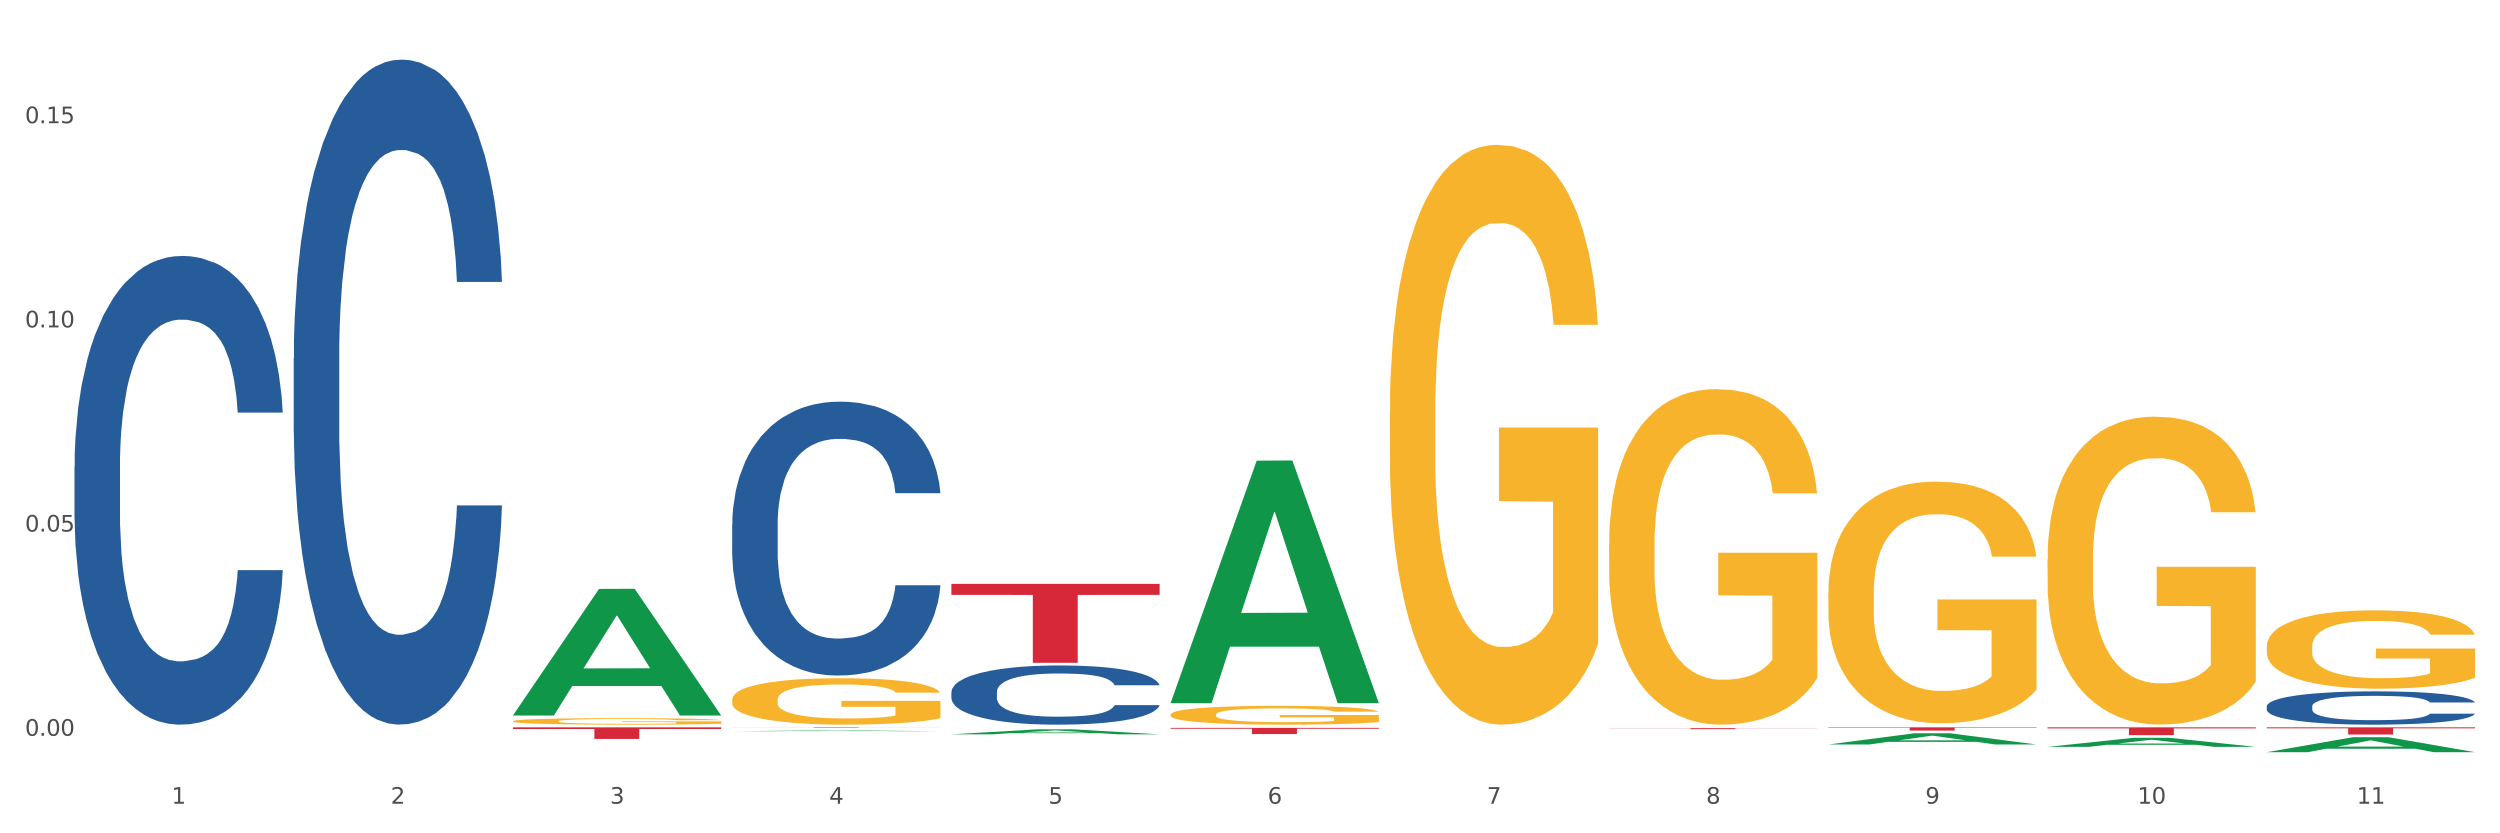 <?xml version="1.0" encoding="utf-8" standalone="no"?>
<!DOCTYPE svg PUBLIC "-//W3C//DTD SVG 1.1//EN"
  "http://www.w3.org/Graphics/SVG/1.1/DTD/svg11.dtd">
<svg xmlns:xlink="http://www.w3.org/1999/xlink" width="1080pt" height="360pt" viewBox="0 0 1080 360" xmlns="http://www.w3.org/2000/svg" version="1.1">
 <rect x="0" y="0" width="1080" height="360" fill="#333333" stroke="none"/>
 <defs>
  <style type="text/css">*{stroke-linejoin: round; stroke-linecap: butt}</style>
 </defs>
 <g id="figure_1">
  <g id="patch_1">
   <path d="M 0 360 
L 1080 360 
L 1080 0 
L 0 0 
z
" style="fill: #ffffff; stroke: #ffffff; stroke-linejoin: miter"/>
  </g>
  <g id="axes_1">
   <g id="matplotlib.axis_1">
    <g id="xtick_1">
     <g id="text_1">
      <!-- 1 -->
      <g style="fill: #4d4d4d" transform="translate(74.106 347.204) scale(0.096 -0.096)">
       <defs>
        <path id="DejaVuSans-31" d="M 794 531 
L 1825 531 
L 1825 4091 
L 703 3866 
L 703 4441 
L 1819 4666 
L 2450 4666 
L 2450 531 
L 3481 531 
L 3481 0 
L 794 0 
L 794 531 
z
" transform="scale(0.016)"/>
       </defs>
       <use xlink:href="#DejaVuSans-31"/>
      </g>
     </g>
    </g>
    <g id="xtick_2">
     <g id="text_2">
      <!-- 2 -->
      <g style="fill: #4d4d4d" transform="translate(168.812 347.204) scale(0.096 -0.096)">
       <defs>
        <path id="DejaVuSans-32" d="M 1228 531 
L 3431 531 
L 3431 0 
L 469 0 
L 469 531 
Q 828 903 1448 1529 
Q 2069 2156 2228 2338 
Q 2531 2678 2651 2914 
Q 2772 3150 2772 3378 
Q 2772 3750 2511 3984 
Q 2250 4219 1831 4219 
Q 1534 4219 1204 4116 
Q 875 4013 500 3803 
L 500 4441 
Q 881 4594 1212 4672 
Q 1544 4750 1819 4750 
Q 2544 4750 2975 4387 
Q 3406 4025 3406 3419 
Q 3406 3131 3298 2873 
Q 3191 2616 2906 2266 
Q 2828 2175 2409 1742 
Q 1991 1309 1228 531 
z
" transform="scale(0.016)"/>
       </defs>
       <use xlink:href="#DejaVuSans-32"/>
      </g>
     </g>
    </g>
    <g id="xtick_3">
     <g id="text_3">
      <!-- 3 -->
      <g style="fill: #4d4d4d" transform="translate(263.517 347.204) scale(0.096 -0.096)">
       <defs>
        <path id="DejaVuSans-33" d="M 2597 2516 
Q 3050 2419 3304 2112 
Q 3559 1806 3559 1356 
Q 3559 666 3084 287 
Q 2609 -91 1734 -91 
Q 1441 -91 1130 -33 
Q 819 25 488 141 
L 488 750 
Q 750 597 1062 519 
Q 1375 441 1716 441 
Q 2309 441 2620 675 
Q 2931 909 2931 1356 
Q 2931 1769 2642 2001 
Q 2353 2234 1838 2234 
L 1294 2234 
L 1294 2753 
L 1863 2753 
Q 2328 2753 2575 2939 
Q 2822 3125 2822 3475 
Q 2822 3834 2567 4026 
Q 2313 4219 1838 4219 
Q 1578 4219 1281 4162 
Q 984 4106 628 3988 
L 628 4550 
Q 988 4650 1302 4700 
Q 1616 4750 1894 4750 
Q 2613 4750 3031 4423 
Q 3450 4097 3450 3541 
Q 3450 3153 3228 2886 
Q 3006 2619 2597 2516 
z
" transform="scale(0.016)"/>
       </defs>
       <use xlink:href="#DejaVuSans-33"/>
      </g>
     </g>
    </g>
    <g id="xtick_4">
     <g id="text_4">
      <!-- 4 -->
      <g style="fill: #4d4d4d" transform="translate(358.223 347.204) scale(0.096 -0.096)">
       <defs>
        <path id="DejaVuSans-34" d="M 2419 4116 
L 825 1625 
L 2419 1625 
L 2419 4116 
z
M 2253 4666 
L 3047 4666 
L 3047 1625 
L 3713 1625 
L 3713 1100 
L 3047 1100 
L 3047 0 
L 2419 0 
L 2419 1100 
L 313 1100 
L 313 1709 
L 2253 4666 
z
" transform="scale(0.016)"/>
       </defs>
       <use xlink:href="#DejaVuSans-34"/>
      </g>
     </g>
    </g>
    <g id="xtick_5">
     <g id="text_5">
      <!-- 5 -->
      <g style="fill: #4d4d4d" transform="translate(452.928 347.204) scale(0.096 -0.096)">
       <defs>
        <path id="DejaVuSans-35" d="M 691 4666 
L 3169 4666 
L 3169 4134 
L 1269 4134 
L 1269 2991 
Q 1406 3038 1543 3061 
Q 1681 3084 1819 3084 
Q 2600 3084 3056 2656 
Q 3513 2228 3513 1497 
Q 3513 744 3044 326 
Q 2575 -91 1722 -91 
Q 1428 -91 1123 -41 
Q 819 9 494 109 
L 494 744 
Q 775 591 1075 516 
Q 1375 441 1709 441 
Q 2250 441 2565 725 
Q 2881 1009 2881 1497 
Q 2881 1984 2565 2268 
Q 2250 2553 1709 2553 
Q 1456 2553 1204 2497 
Q 953 2441 691 2322 
L 691 4666 
z
" transform="scale(0.016)"/>
       </defs>
       <use xlink:href="#DejaVuSans-35"/>
      </g>
     </g>
    </g>
    <g id="xtick_6">
     <g id="text_6">
      <!-- 6 -->
      <g style="fill: #4d4d4d" transform="translate(547.634 347.204) scale(0.096 -0.096)">
       <defs>
        <path id="DejaVuSans-36" d="M 2113 2584 
Q 1688 2584 1439 2293 
Q 1191 2003 1191 1497 
Q 1191 994 1439 701 
Q 1688 409 2113 409 
Q 2538 409 2786 701 
Q 3034 994 3034 1497 
Q 3034 2003 2786 2293 
Q 2538 2584 2113 2584 
z
M 3366 4563 
L 3366 3988 
Q 3128 4100 2886 4159 
Q 2644 4219 2406 4219 
Q 1781 4219 1451 3797 
Q 1122 3375 1075 2522 
Q 1259 2794 1537 2939 
Q 1816 3084 2150 3084 
Q 2853 3084 3261 2657 
Q 3669 2231 3669 1497 
Q 3669 778 3244 343 
Q 2819 -91 2113 -91 
Q 1303 -91 875 529 
Q 447 1150 447 2328 
Q 447 3434 972 4092 
Q 1497 4750 2381 4750 
Q 2619 4750 2861 4703 
Q 3103 4656 3366 4563 
z
" transform="scale(0.016)"/>
       </defs>
       <use xlink:href="#DejaVuSans-36"/>
      </g>
     </g>
    </g>
    <g id="xtick_7">
     <g id="text_7">
      <!-- 7 -->
      <g style="fill: #4d4d4d" transform="translate(642.339 347.204) scale(0.096 -0.096)">
       <defs>
        <path id="DejaVuSans-37" d="M 525 4666 
L 3525 4666 
L 3525 4397 
L 1831 0 
L 1172 0 
L 2766 4134 
L 525 4134 
L 525 4666 
z
" transform="scale(0.016)"/>
       </defs>
       <use xlink:href="#DejaVuSans-37"/>
      </g>
     </g>
    </g>
    <g id="xtick_8">
     <g id="text_8">
      <!-- 8 -->
      <g style="fill: #4d4d4d" transform="translate(737.044 347.204) scale(0.096 -0.096)">
       <defs>
        <path id="DejaVuSans-38" d="M 2034 2216 
Q 1584 2216 1326 1975 
Q 1069 1734 1069 1313 
Q 1069 891 1326 650 
Q 1584 409 2034 409 
Q 2484 409 2743 651 
Q 3003 894 3003 1313 
Q 3003 1734 2745 1975 
Q 2488 2216 2034 2216 
z
M 1403 2484 
Q 997 2584 770 2862 
Q 544 3141 544 3541 
Q 544 4100 942 4425 
Q 1341 4750 2034 4750 
Q 2731 4750 3128 4425 
Q 3525 4100 3525 3541 
Q 3525 3141 3298 2862 
Q 3072 2584 2669 2484 
Q 3125 2378 3379 2068 
Q 3634 1759 3634 1313 
Q 3634 634 3220 271 
Q 2806 -91 2034 -91 
Q 1263 -91 848 271 
Q 434 634 434 1313 
Q 434 1759 690 2068 
Q 947 2378 1403 2484 
z
M 1172 3481 
Q 1172 3119 1398 2916 
Q 1625 2713 2034 2713 
Q 2441 2713 2670 2916 
Q 2900 3119 2900 3481 
Q 2900 3844 2670 4047 
Q 2441 4250 2034 4250 
Q 1625 4250 1398 4047 
Q 1172 3844 1172 3481 
z
" transform="scale(0.016)"/>
       </defs>
       <use xlink:href="#DejaVuSans-38"/>
      </g>
     </g>
    </g>
    <g id="xtick_9">
     <g id="text_9">
      <!-- 9 -->
      <g style="fill: #4d4d4d" transform="translate(831.75 347.204) scale(0.096 -0.096)">
       <defs>
        <path id="DejaVuSans-39" d="M 703 97 
L 703 672 
Q 941 559 1184 500 
Q 1428 441 1663 441 
Q 2288 441 2617 861 
Q 2947 1281 2994 2138 
Q 2813 1869 2534 1725 
Q 2256 1581 1919 1581 
Q 1219 1581 811 2004 
Q 403 2428 403 3163 
Q 403 3881 828 4315 
Q 1253 4750 1959 4750 
Q 2769 4750 3195 4129 
Q 3622 3509 3622 2328 
Q 3622 1225 3098 567 
Q 2575 -91 1691 -91 
Q 1453 -91 1209 -44 
Q 966 3 703 97 
z
M 1959 2075 
Q 2384 2075 2632 2365 
Q 2881 2656 2881 3163 
Q 2881 3666 2632 3958 
Q 2384 4250 1959 4250 
Q 1534 4250 1286 3958 
Q 1038 3666 1038 3163 
Q 1038 2656 1286 2365 
Q 1534 2075 1959 2075 
z
" transform="scale(0.016)"/>
       </defs>
       <use xlink:href="#DejaVuSans-39"/>
      </g>
     </g>
    </g>
    <g id="xtick_10">
     <g id="text_10">
      <!-- 10 -->
      <g style="fill: #4d4d4d" transform="translate(923.401 347.204) scale(0.096 -0.096)">
       <defs>
        <path id="DejaVuSans-30" d="M 2034 4250 
Q 1547 4250 1301 3770 
Q 1056 3291 1056 2328 
Q 1056 1369 1301 889 
Q 1547 409 2034 409 
Q 2525 409 2770 889 
Q 3016 1369 3016 2328 
Q 3016 3291 2770 3770 
Q 2525 4250 2034 4250 
z
M 2034 4750 
Q 2819 4750 3233 4129 
Q 3647 3509 3647 2328 
Q 3647 1150 3233 529 
Q 2819 -91 2034 -91 
Q 1250 -91 836 529 
Q 422 1150 422 2328 
Q 422 3509 836 4129 
Q 1250 4750 2034 4750 
z
" transform="scale(0.016)"/>
       </defs>
       <use xlink:href="#DejaVuSans-31"/>
       <use xlink:href="#DejaVuSans-30" transform="translate(63.623 0)"/>
      </g>
     </g>
    </g>
    <g id="xtick_11">
     <g id="text_11">
      <!-- 11 -->
      <g style="fill: #4d4d4d" transform="translate(1018.107 347.204) scale(0.096 -0.096)">
       <use xlink:href="#DejaVuSans-31"/>
       <use xlink:href="#DejaVuSans-31" transform="translate(63.623 0)"/>
      </g>
     </g>
    </g>
    <g id="xtick_12"/>
    <g id="xtick_13"/>
    <g id="xtick_14"/>
    <g id="xtick_15"/>
    <g id="xtick_16"/>
    <g id="xtick_17"/>
    <g id="xtick_18"/>
    <g id="xtick_19"/>
    <g id="xtick_20"/>
    <g id="xtick_21"/>
   </g>
   <g id="matplotlib.axis_2">
    <g id="ytick_1">
     <g id="text_12">
      <!-- 0.00 -->
      <g style="fill: #4d4d4d" transform="translate(10.8 317.855) scale(0.096 -0.096)">
       <defs>
        <path id="DejaVuSans-2e" d="M 684 794 
L 1344 794 
L 1344 0 
L 684 0 
L 684 794 
z
" transform="scale(0.016)"/>
       </defs>
       <use xlink:href="#DejaVuSans-30"/>
       <use xlink:href="#DejaVuSans-2e" transform="translate(63.623 0)"/>
       <use xlink:href="#DejaVuSans-30" transform="translate(95.41 0)"/>
       <use xlink:href="#DejaVuSans-30" transform="translate(159.033 0)"/>
      </g>
     </g>
    </g>
    <g id="ytick_2">
     <g id="text_13">
      <!-- 0.05 -->
      <g style="fill: #4d4d4d" transform="translate(10.8 229.644) scale(0.096 -0.096)">
       <use xlink:href="#DejaVuSans-30"/>
       <use xlink:href="#DejaVuSans-2e" transform="translate(63.623 0)"/>
       <use xlink:href="#DejaVuSans-30" transform="translate(95.41 0)"/>
       <use xlink:href="#DejaVuSans-35" transform="translate(159.033 0)"/>
      </g>
     </g>
    </g>
    <g id="ytick_3">
     <g id="text_14">
      <!-- 0.10 -->
      <g style="fill: #4d4d4d" transform="translate(10.8 141.434) scale(0.096 -0.096)">
       <use xlink:href="#DejaVuSans-30"/>
       <use xlink:href="#DejaVuSans-2e" transform="translate(63.623 0)"/>
       <use xlink:href="#DejaVuSans-31" transform="translate(95.41 0)"/>
       <use xlink:href="#DejaVuSans-30" transform="translate(159.033 0)"/>
      </g>
     </g>
    </g>
    <g id="ytick_4">
     <g id="text_15">
      <!-- 0.15 -->
      <g style="fill: #4d4d4d" transform="translate(10.8 53.223) scale(0.096 -0.096)">
       <use xlink:href="#DejaVuSans-30"/>
       <use xlink:href="#DejaVuSans-2e" transform="translate(63.623 0)"/>
       <use xlink:href="#DejaVuSans-31" transform="translate(95.41 0)"/>
       <use xlink:href="#DejaVuSans-35" transform="translate(159.033 0)"/>
      </g>
     </g>
    </g>
    <g id="ytick_5"/>
    <g id="ytick_6"/>
    <g id="ytick_7"/>
   </g>
   <g id="PolyCollection_1">
    <path d="M 221.586 308.995 
L 221.679 308.944 
L 258.78 254.409 
L 274.177 254.357 
L 311.556 309.098 
L 293.748 309.098 
L 285.678 296.351 
L 247.371 296.351 
L 247.093 296.556 
L 239.302 309.098 
L 221.586 309.098 
L 221.586 308.995 
L 252.194 288.744 
L 280.855 288.692 
L 266.664 266.025 
L 266.478 265.922 
L 266.293 266.076 
L 252.102 288.692 
L 252.194 288.744 
L 221.586 308.995 
z
" clip-path="url(#p50421743e2)" style="fill: #109648"/>
    <path d="M 789.819 314.208 
L 879.789 314.208 
L 879.789 314.403 
L 844.398 314.404 
L 844.398 315.613 
L 824.997 315.613 
L 824.997 314.404 
L 789.819 314.403 
L 789.819 314.209 
L 789.819 314.208 
z
" clip-path="url(#p50421743e2)" style="fill: #d62839"/>
    <path d="M 695.113 314.567 
L 785.084 314.567 
L 785.084 314.626 
L 749.692 314.626 
L 749.692 314.99 
L 730.291 314.99 
L 730.291 314.626 
L 695.113 314.626 
L 695.113 314.567 
L 695.113 314.567 
z
" clip-path="url(#p50421743e2)" style="fill: #d62839"/>
    <path d="M 505.702 314.431 
L 595.673 314.431 
L 595.673 314.805 
L 560.281 314.808 
L 560.281 317.121 
L 540.88 317.121 
L 540.88 314.808 
L 505.702 314.805 
L 505.702 314.434 
L 505.702 314.431 
z
" clip-path="url(#p50421743e2)" style="fill: #d62839"/>
    <path d="M 410.997 252.236 
L 500.967 252.236 
L 500.967 256.973 
L 465.576 257.005 
L 465.576 286.323 
L 446.175 286.323 
L 446.175 257.005 
L 410.997 256.973 
L 410.997 252.268 
L 410.997 252.236 
z
" clip-path="url(#p50421743e2)" style="fill: #d62839"/>
    <path d="M 316.291 314.208 
L 406.262 314.208 
L 406.262 314.236 
L 370.871 314.237 
L 370.871 314.415 
L 351.469 314.415 
L 351.469 314.237 
L 316.291 314.236 
L 316.291 314.208 
L 316.291 314.208 
z
" clip-path="url(#p50421743e2)" style="fill: #d62839"/>
    <path d="M 32.175 201.545 
L 32.281 201.36 
L 32.281 196.182 
L 32.6 189.155 
L 33.77 176.21 
L 35.259 166.409 
L 37.811 154.944 
L 39.194 150.136 
L 41.002 144.773 
L 44.724 136.081 
L 48.978 128.684 
L 51.956 124.616 
L 54.189 122.027 
L 59.187 117.404 
L 62.059 115.37 
L 65.036 113.706 
L 67.589 112.596 
L 71.843 111.302 
L 75.246 110.747 
L 79.181 110.562 
L 82.477 110.747 
L 86.838 111.486 
L 93.219 113.706 
L 95.665 115 
L 98.961 117.219 
L 102.365 120.178 
L 105.13 123.137 
L 108.32 127.39 
L 111.617 132.938 
L 114.807 139.965 
L 117.041 146.437 
L 118.848 153.279 
L 120.444 161.601 
L 121.613 170.662 
L 122.145 178.244 
L 102.684 178.244 
L 102.152 171.402 
L 101.088 164.005 
L 100.025 159.012 
L 98.855 154.944 
L 97.047 150.321 
L 95.452 147.362 
L 92.793 143.848 
L 90.347 141.629 
L 88.327 140.335 
L 85.881 139.225 
L 80.67 138.116 
L 76.947 138.116 
L 74.608 138.485 
L 71.736 139.41 
L 69.29 140.704 
L 66.419 142.924 
L 64.186 145.328 
L 61.952 148.471 
L 60.676 150.69 
L 58.762 154.759 
L 57.486 158.087 
L 55.784 163.82 
L 54.827 167.888 
L 53.126 178.429 
L 52.381 186.196 
L 52.062 191.559 
L 51.849 197.476 
L 51.849 226.324 
L 52.487 239.269 
L 53.019 244.817 
L 53.87 251.104 
L 55.465 259.241 
L 57.805 267.193 
L 60.251 272.925 
L 62.271 276.439 
L 64.186 279.028 
L 66.1 281.062 
L 68.44 282.911 
L 70.354 284.021 
L 73.225 285.13 
L 76.628 285.685 
L 79.287 285.685 
L 84.711 284.76 
L 87.157 283.836 
L 89.496 282.541 
L 92.049 280.507 
L 94.069 278.288 
L 95.239 276.624 
L 97.153 273.11 
L 98.642 269.412 
L 99.919 265.158 
L 100.769 261.46 
L 101.726 255.912 
L 102.471 249.625 
L 102.684 246.296 
L 122.145 246.296 
L 121.72 252.953 
L 120.975 259.426 
L 119.487 268.117 
L 118.317 273.11 
L 116.509 279.213 
L 114.595 284.391 
L 111.936 290.123 
L 109.49 294.377 
L 106.937 298.075 
L 104.172 301.404 
L 99.174 306.027 
L 97.366 307.321 
L 93.538 309.54 
L 90.56 310.835 
L 86.2 312.129 
L 81.733 312.869 
L 77.054 313.054 
L 72.906 312.684 
L 68.333 311.574 
L 65.462 310.465 
L 62.271 308.801 
L 58.549 306.212 
L 55.04 303.068 
L 51.743 299.369 
L 48.659 295.116 
L 45.788 290.308 
L 42.065 282.356 
L 39.3 274.59 
L 37.28 267.378 
L 35.897 261.275 
L 34.515 253.508 
L 33.77 248.145 
L 32.6 235.201 
L 32.175 223.181 
L 32.175 201.545 
z
" clip-path="url(#p50421743e2)" style="fill: #255c99"/>
    <path d="M 126.88 154.838 
L 126.987 154.575 
L 126.987 147.229 
L 127.306 137.26 
L 128.476 118.895 
L 129.965 104.99 
L 132.517 88.724 
L 133.899 81.903 
L 135.707 74.295 
L 139.43 61.964 
L 143.683 51.47 
L 146.661 45.698 
L 148.894 42.025 
L 153.893 35.467 
L 156.764 32.581 
L 159.742 30.22 
L 162.294 28.645 
L 166.548 26.809 
L 169.951 26.022 
L 173.886 25.759 
L 177.183 26.022 
L 181.543 27.071 
L 187.924 30.22 
L 190.37 32.056 
L 193.667 35.204 
L 197.07 39.402 
L 199.835 43.6 
L 203.025 49.634 
L 206.322 57.504 
L 209.513 67.474 
L 211.746 76.656 
L 213.554 86.363 
L 215.149 98.169 
L 216.319 111.025 
L 216.851 121.781 
L 197.389 121.781 
L 196.857 112.074 
L 195.794 101.58 
L 194.73 94.496 
L 193.561 88.724 
L 191.753 82.166 
L 190.157 77.968 
L 187.499 72.983 
L 185.053 69.835 
L 183.032 67.999 
L 180.586 66.424 
L 175.375 64.85 
L 171.653 64.85 
L 169.313 65.375 
L 166.442 66.687 
L 163.996 68.523 
L 161.124 71.671 
L 158.891 75.082 
L 156.658 79.542 
L 155.382 82.69 
L 153.467 88.462 
L 152.191 93.184 
L 150.49 101.317 
L 149.533 107.089 
L 147.831 122.043 
L 147.087 133.062 
L 146.768 140.671 
L 146.555 149.066 
L 146.555 189.993 
L 147.193 208.358 
L 147.725 216.229 
L 148.575 225.149 
L 150.171 236.692 
L 152.51 247.973 
L 154.956 256.106 
L 156.977 261.091 
L 158.891 264.764 
L 160.805 267.65 
L 163.145 270.273 
L 165.059 271.848 
L 167.931 273.422 
L 171.334 274.209 
L 173.993 274.209 
L 179.416 272.897 
L 181.862 271.585 
L 184.202 269.749 
L 186.754 266.863 
L 188.775 263.715 
L 189.945 261.353 
L 191.859 256.369 
L 193.348 251.122 
L 194.624 245.087 
L 195.475 239.84 
L 196.432 231.97 
L 197.176 223.05 
L 197.389 218.327 
L 216.851 218.327 
L 216.425 227.772 
L 215.681 236.955 
L 214.192 249.285 
L 213.022 256.369 
L 211.214 265.026 
L 209.3 272.372 
L 206.641 280.505 
L 204.195 286.539 
L 201.643 291.787 
L 198.878 296.509 
L 193.88 303.068 
L 192.072 304.904 
L 188.243 308.052 
L 185.265 309.889 
L 180.905 311.725 
L 176.439 312.775 
L 171.759 313.037 
L 167.612 312.512 
L 163.039 310.938 
L 160.167 309.364 
L 156.977 307.003 
L 153.255 303.33 
L 149.745 298.87 
L 146.448 293.623 
L 143.364 287.589 
L 140.493 280.768 
L 136.771 269.486 
L 134.006 258.468 
L 131.985 248.236 
L 130.603 239.578 
L 129.22 228.559 
L 128.476 220.951 
L 127.306 202.586 
L 126.88 185.533 
L 126.88 154.838 
z
" clip-path="url(#p50421743e2)" style="fill: #255c99"/>
    <path d="M 316.291 226.677 
L 316.398 226.569 
L 316.398 223.543 
L 316.717 219.437 
L 317.887 211.872 
L 319.376 206.144 
L 321.928 199.444 
L 323.31 196.634 
L 325.118 193.5 
L 328.84 188.421 
L 333.094 184.098 
L 336.072 181.721 
L 338.305 180.208 
L 343.304 177.506 
L 346.175 176.318 
L 349.153 175.345 
L 351.705 174.697 
L 355.959 173.94 
L 359.362 173.616 
L 363.297 173.508 
L 366.594 173.616 
L 370.954 174.048 
L 377.335 175.345 
L 379.781 176.102 
L 383.078 177.398 
L 386.481 179.127 
L 389.246 180.856 
L 392.436 183.342 
L 395.733 186.584 
L 398.924 190.691 
L 401.157 194.473 
L 402.965 198.471 
L 404.56 203.334 
L 405.73 208.63 
L 406.262 213.061 
L 386.8 213.061 
L 386.268 209.062 
L 385.205 204.739 
L 384.141 201.822 
L 382.971 199.444 
L 381.164 196.742 
L 379.568 195.013 
L 376.91 192.96 
L 374.464 191.663 
L 372.443 190.907 
L 369.997 190.258 
L 364.786 189.61 
L 361.064 189.61 
L 358.724 189.826 
L 355.853 190.366 
L 353.407 191.123 
L 350.535 192.42 
L 348.302 193.825 
L 346.069 195.662 
L 344.793 196.959 
L 342.878 199.336 
L 341.602 201.281 
L 339.901 204.631 
L 338.944 207.009 
L 337.242 213.169 
L 336.498 217.707 
L 336.178 220.841 
L 335.966 224.3 
L 335.966 241.158 
L 336.604 248.723 
L 337.136 251.965 
L 337.986 255.639 
L 339.582 260.394 
L 341.921 265.041 
L 344.367 268.391 
L 346.388 270.444 
L 348.302 271.957 
L 350.216 273.146 
L 352.556 274.227 
L 354.47 274.875 
L 357.342 275.524 
L 360.745 275.848 
L 363.403 275.848 
L 368.827 275.307 
L 371.273 274.767 
L 373.613 274.011 
L 376.165 272.822 
L 378.186 271.525 
L 379.356 270.552 
L 381.27 268.499 
L 382.759 266.338 
L 384.035 263.852 
L 384.886 261.691 
L 385.843 258.449 
L 386.587 254.775 
L 386.8 252.829 
L 406.262 252.829 
L 405.836 256.72 
L 405.092 260.502 
L 403.603 265.581 
L 402.433 268.499 
L 400.625 272.065 
L 398.711 275.091 
L 396.052 278.441 
L 393.606 280.927 
L 391.054 283.088 
L 388.289 285.033 
L 383.291 287.735 
L 381.483 288.492 
L 377.654 289.788 
L 374.676 290.545 
L 370.316 291.301 
L 365.849 291.734 
L 361.17 291.842 
L 357.023 291.626 
L 352.45 290.977 
L 349.578 290.329 
L 346.388 289.356 
L 342.666 287.843 
L 339.156 286.006 
L 335.859 283.845 
L 332.775 281.359 
L 329.904 278.549 
L 326.182 273.903 
L 323.417 269.364 
L 321.396 265.149 
L 320.014 261.583 
L 318.631 257.044 
L 317.887 253.91 
L 316.717 246.345 
L 316.291 239.321 
L 316.291 226.677 
z
" clip-path="url(#p50421743e2)" style="fill: #255c99"/>
    <path d="M 410.997 298.969 
L 411.103 298.946 
L 411.103 298.292 
L 411.422 297.404 
L 412.592 295.769 
L 414.081 294.531 
L 416.633 293.083 
L 418.016 292.476 
L 419.824 291.798 
L 423.546 290.7 
L 427.8 289.766 
L 430.778 289.252 
L 433.011 288.925 
L 438.009 288.341 
L 440.881 288.084 
L 443.858 287.874 
L 446.411 287.734 
L 450.665 287.571 
L 454.068 287.5 
L 458.003 287.477 
L 461.299 287.5 
L 465.66 287.594 
L 472.041 287.874 
L 474.487 288.038 
L 477.783 288.318 
L 481.186 288.692 
L 483.951 289.065 
L 487.142 289.603 
L 490.439 290.303 
L 493.629 291.191 
L 495.862 292.008 
L 497.67 292.873 
L 499.266 293.924 
L 500.435 295.068 
L 500.967 296.026 
L 481.505 296.026 
L 480.974 295.162 
L 479.91 294.227 
L 478.847 293.597 
L 477.677 293.083 
L 475.869 292.499 
L 474.274 292.125 
L 471.615 291.681 
L 469.169 291.401 
L 467.149 291.238 
L 464.703 291.098 
L 459.491 290.957 
L 455.769 290.957 
L 453.43 291.004 
L 450.558 291.121 
L 448.112 291.284 
L 445.241 291.565 
L 443.008 291.868 
L 440.774 292.265 
L 439.498 292.546 
L 437.584 293.06 
L 436.308 293.48 
L 434.606 294.204 
L 433.649 294.718 
L 431.947 296.049 
L 431.203 297.03 
L 430.884 297.708 
L 430.671 298.455 
L 430.671 302.099 
L 431.309 303.734 
L 431.841 304.435 
L 432.692 305.229 
L 434.287 306.257 
L 436.627 307.261 
L 439.073 307.985 
L 441.093 308.429 
L 443.008 308.756 
L 444.922 309.013 
L 447.262 309.247 
L 449.176 309.387 
L 452.047 309.527 
L 455.45 309.597 
L 458.109 309.597 
L 463.533 309.48 
L 465.979 309.363 
L 468.318 309.2 
L 470.871 308.943 
L 472.891 308.663 
L 474.061 308.452 
L 475.975 308.009 
L 477.464 307.541 
L 478.74 307.004 
L 479.591 306.537 
L 480.548 305.836 
L 481.293 305.042 
L 481.505 304.622 
L 500.967 304.622 
L 500.542 305.463 
L 499.797 306.28 
L 498.308 307.378 
L 497.139 308.009 
L 495.331 308.779 
L 493.416 309.433 
L 490.758 310.157 
L 488.312 310.695 
L 485.759 311.162 
L 482.994 311.582 
L 477.996 312.166 
L 476.188 312.33 
L 472.36 312.61 
L 469.382 312.774 
L 465.022 312.937 
L 460.555 313.03 
L 455.876 313.054 
L 451.728 313.007 
L 447.155 312.867 
L 444.284 312.727 
L 441.093 312.517 
L 437.371 312.19 
L 433.862 311.793 
L 430.565 311.325 
L 427.481 310.788 
L 424.609 310.181 
L 420.887 309.176 
L 418.122 308.195 
L 416.102 307.284 
L 414.719 306.514 
L 413.337 305.533 
L 412.592 304.855 
L 411.422 303.22 
L 410.997 301.702 
L 410.997 298.969 
z
" clip-path="url(#p50421743e2)" style="fill: #255c99"/>
    <path d="M 979.23 305.13 
L 979.336 305.116 
L 979.336 304.749 
L 979.655 304.249 
L 980.825 303.329 
L 982.314 302.633 
L 984.866 301.818 
L 986.249 301.476 
L 988.057 301.095 
L 991.779 300.478 
L 996.033 299.952 
L 999.01 299.663 
L 1001.244 299.479 
L 1006.242 299.15 
L 1009.114 299.006 
L 1012.091 298.887 
L 1014.644 298.809 
L 1018.898 298.717 
L 1022.301 298.677 
L 1026.236 298.664 
L 1029.532 298.677 
L 1033.893 298.73 
L 1040.273 298.887 
L 1042.719 298.979 
L 1046.016 299.137 
L 1049.419 299.347 
L 1052.184 299.558 
L 1055.375 299.86 
L 1058.672 300.254 
L 1061.862 300.754 
L 1064.095 301.213 
L 1065.903 301.7 
L 1067.498 302.291 
L 1068.668 302.935 
L 1069.2 303.474 
L 1049.738 303.474 
L 1049.207 302.988 
L 1048.143 302.462 
L 1047.08 302.107 
L 1045.91 301.818 
L 1044.102 301.489 
L 1042.507 301.279 
L 1039.848 301.029 
L 1037.402 300.872 
L 1035.381 300.78 
L 1032.935 300.701 
L 1027.724 300.622 
L 1024.002 300.622 
L 1021.663 300.648 
L 1018.791 300.714 
L 1016.345 300.806 
L 1013.474 300.964 
L 1011.24 301.135 
L 1009.007 301.358 
L 1007.731 301.516 
L 1005.817 301.805 
L 1004.541 302.041 
L 1002.839 302.449 
L 1001.882 302.738 
L 1000.18 303.487 
L 999.436 304.039 
L 999.117 304.42 
L 998.904 304.84 
L 998.904 306.891 
L 999.542 307.81 
L 1000.074 308.205 
L 1000.925 308.651 
L 1002.52 309.23 
L 1004.86 309.795 
L 1007.306 310.202 
L 1009.326 310.452 
L 1011.24 310.636 
L 1013.155 310.78 
L 1015.494 310.912 
L 1017.409 310.991 
L 1020.28 311.07 
L 1023.683 311.109 
L 1026.342 311.109 
L 1031.766 311.043 
L 1034.212 310.978 
L 1036.551 310.886 
L 1039.104 310.741 
L 1041.124 310.583 
L 1042.294 310.465 
L 1044.208 310.215 
L 1045.697 309.952 
L 1046.973 309.65 
L 1047.824 309.387 
L 1048.781 308.993 
L 1049.526 308.546 
L 1049.738 308.31 
L 1069.2 308.31 
L 1068.775 308.783 
L 1068.03 309.243 
L 1066.541 309.861 
L 1065.371 310.215 
L 1063.564 310.649 
L 1061.649 311.017 
L 1058.991 311.424 
L 1056.545 311.727 
L 1053.992 311.989 
L 1051.227 312.226 
L 1046.229 312.554 
L 1044.421 312.646 
L 1040.592 312.804 
L 1037.615 312.896 
L 1033.254 312.988 
L 1028.788 313.041 
L 1024.109 313.054 
L 1019.961 313.028 
L 1015.388 312.949 
L 1012.517 312.87 
L 1009.326 312.752 
L 1005.604 312.568 
L 1002.095 312.344 
L 998.798 312.081 
L 995.714 311.779 
L 992.842 311.437 
L 989.12 310.872 
L 986.355 310.32 
L 984.334 309.808 
L 982.952 309.374 
L 981.569 308.822 
L 980.825 308.441 
L 979.655 307.521 
L 979.23 306.667 
L 979.23 305.13 
z
" clip-path="url(#p50421743e2)" style="fill: #255c99"/>
    <path d="M 221.586 314.219 
L 311.556 314.219 
L 311.556 314.915 
L 276.165 314.919 
L 276.165 319.222 
L 256.764 319.222 
L 256.764 314.919 
L 221.586 314.915 
L 221.586 314.224 
L 221.586 314.219 
z
" clip-path="url(#p50421743e2)" style="fill: #d62839"/>
    <path d="M 979.23 279.307 
L 979.336 279.276 
L 979.336 278.164 
L 979.548 277.206 
L 980.611 274.888 
L 982.204 272.972 
L 983.372 271.952 
L 984.541 271.117 
L 985.922 270.283 
L 987.621 269.418 
L 990.702 268.151 
L 992.614 267.501 
L 994.951 266.822 
L 999.2 265.833 
L 1002.28 265.276 
L 1005.467 264.813 
L 1010.672 264.256 
L 1014.071 264.009 
L 1017.682 263.824 
L 1022.037 263.7 
L 1025.33 263.669 
L 1032.553 263.762 
L 1038.714 264.04 
L 1041.688 264.256 
L 1045.512 264.627 
L 1047.531 264.875 
L 1050.824 265.369 
L 1054.223 266.018 
L 1056.56 266.574 
L 1060.065 267.625 
L 1062.72 268.676 
L 1065.164 269.974 
L 1066.438 270.87 
L 1067.394 271.705 
L 1068.244 272.663 
L 1069.094 274.177 
L 1049.974 274.177 
L 1049.23 273.095 
L 1048.062 272.075 
L 1046.362 271.086 
L 1044.875 270.468 
L 1042.326 269.696 
L 1039.989 269.201 
L 1037.546 268.83 
L 1034.572 268.521 
L 1032.235 268.367 
L 1028.942 268.243 
L 1022.462 268.274 
L 1018.107 268.521 
L 1015.133 268.83 
L 1013.221 269.109 
L 1011.521 269.418 
L 1009.609 269.85 
L 1007.379 270.499 
L 1005.785 271.086 
L 1004.192 271.828 
L 1002.917 272.57 
L 1001.749 273.435 
L 1000.793 274.362 
L 1000.049 275.32 
L 999.412 276.495 
L 998.881 278.442 
L 998.881 282.676 
L 999.093 283.634 
L 999.624 284.901 
L 1000.262 285.859 
L 1001.324 287.003 
L 1002.28 287.775 
L 1004.086 288.888 
L 1006.104 289.815 
L 1007.697 290.402 
L 1009.291 290.897 
L 1012.052 291.576 
L 1015.133 292.133 
L 1017.788 292.473 
L 1021.4 292.782 
L 1023.843 292.905 
L 1025.968 292.967 
L 1031.172 292.967 
L 1034.89 292.875 
L 1039.033 292.658 
L 1042.22 292.38 
L 1044.875 292.04 
L 1047.849 291.484 
L 1049.761 290.958 
L 1049.761 284.499 
L 1026.392 284.468 
L 1026.392 280.173 
L 1069.2 280.173 
L 1069.2 292.782 
L 1067.394 293.431 
L 1065.376 294.018 
L 1063.252 294.543 
L 1060.065 295.192 
L 1056.241 295.81 
L 1052.842 296.243 
L 1049.23 296.614 
L 1044.981 296.954 
L 1039.458 297.263 
L 1036.059 297.387 
L 1031.81 297.479 
L 1026.817 297.51 
L 1022.462 297.448 
L 1018.213 297.294 
L 1013.752 297.016 
L 1009.397 296.614 
L 1006.104 296.212 
L 1002.811 295.718 
L 999.306 295.069 
L 996.544 294.451 
L 994.42 293.894 
L 992.083 293.184 
L 989.533 292.256 
L 987.621 291.422 
L 985.922 290.557 
L 984.116 289.444 
L 982.841 288.486 
L 981.567 287.281 
L 980.823 286.384 
L 979.973 284.994 
L 979.336 283.047 
L 979.23 279.307 
z
" clip-path="url(#p50421743e2)" style="fill: #f7b32b"/>
    <path d="M 884.524 241.463 
L 884.631 241.341 
L 884.631 236.968 
L 884.843 233.201 
L 885.905 224.089 
L 887.499 216.556 
L 888.667 212.547 
L 889.835 209.266 
L 891.216 205.986 
L 892.916 202.584 
L 895.996 197.603 
L 897.908 195.051 
L 900.245 192.378 
L 904.494 188.49 
L 907.575 186.303 
L 910.761 184.481 
L 915.966 182.294 
L 919.365 181.322 
L 922.977 180.593 
L 927.332 180.107 
L 930.625 179.986 
L 937.848 180.35 
L 944.009 181.444 
L 946.983 182.294 
L 950.807 183.752 
L 952.825 184.724 
L 956.118 186.668 
L 959.517 189.219 
L 961.854 191.406 
L 965.359 195.537 
L 968.015 199.668 
L 970.458 204.771 
L 971.733 208.294 
L 972.689 211.575 
L 973.539 215.341 
L 974.388 221.295 
L 955.268 221.295 
L 954.525 217.042 
L 953.356 213.033 
L 951.657 209.145 
L 950.17 206.715 
L 947.62 203.677 
L 945.283 201.734 
L 942.84 200.276 
L 939.866 199.061 
L 937.529 198.453 
L 934.236 197.967 
L 927.757 198.089 
L 923.402 199.061 
L 920.427 200.276 
L 918.515 201.369 
L 916.816 202.584 
L 914.904 204.285 
L 912.673 206.836 
L 911.08 209.145 
L 909.487 212.061 
L 908.212 214.977 
L 907.043 218.379 
L 906.087 222.023 
L 905.344 225.79 
L 904.707 230.407 
L 904.175 238.061 
L 904.175 254.706 
L 904.388 258.472 
L 904.919 263.454 
L 905.556 267.22 
L 906.619 271.716 
L 907.575 274.753 
L 909.38 279.127 
L 911.399 282.772 
L 912.992 285.08 
L 914.585 287.024 
L 917.347 289.697 
L 920.427 291.884 
L 923.083 293.221 
L 926.695 294.435 
L 929.138 294.921 
L 931.262 295.164 
L 936.467 295.164 
L 940.185 294.8 
L 944.327 293.949 
L 947.514 292.856 
L 950.17 291.52 
L 953.144 289.333 
L 955.056 287.267 
L 955.056 261.874 
L 931.687 261.753 
L 931.687 244.865 
L 974.495 244.865 
L 974.495 294.435 
L 972.689 296.987 
L 970.671 299.295 
L 968.546 301.361 
L 965.359 303.912 
L 961.535 306.342 
L 958.136 308.043 
L 954.525 309.501 
L 950.276 310.838 
L 944.752 312.052 
L 941.353 312.538 
L 937.104 312.903 
L 932.112 313.024 
L 927.757 312.781 
L 923.508 312.174 
L 919.047 311.081 
L 914.691 309.501 
L 911.399 307.922 
L 908.106 305.978 
L 904.6 303.426 
L 901.839 300.996 
L 899.714 298.809 
L 897.377 296.015 
L 894.828 292.37 
L 892.916 289.09 
L 891.216 285.688 
L 889.411 281.314 
L 888.136 277.547 
L 886.861 272.809 
L 886.118 269.286 
L 885.268 263.818 
L 884.631 256.164 
L 884.524 241.463 
z
" clip-path="url(#p50421743e2)" style="fill: #f7b32b"/>
    <path d="M 789.819 256.301 
L 789.925 256.206 
L 789.925 252.774 
L 790.138 249.819 
L 791.2 242.67 
L 792.793 236.76 
L 793.962 233.614 
L 795.13 231.04 
L 796.511 228.467 
L 798.21 225.798 
L 801.291 221.889 
L 803.203 219.888 
L 805.54 217.791 
L 809.789 214.74 
L 812.869 213.024 
L 816.056 211.595 
L 821.261 209.879 
L 824.66 209.116 
L 828.271 208.544 
L 832.626 208.163 
L 835.919 208.068 
L 843.142 208.354 
L 849.303 209.211 
L 852.277 209.879 
L 856.101 211.023 
L 858.12 211.785 
L 861.413 213.31 
L 864.812 215.312 
L 867.149 217.028 
L 870.654 220.269 
L 873.309 223.51 
L 875.753 227.513 
L 877.027 230.278 
L 877.983 232.852 
L 878.833 235.807 
L 879.683 240.477 
L 860.563 240.477 
L 859.819 237.141 
L 858.651 233.995 
L 856.951 230.945 
L 855.464 229.039 
L 852.915 226.656 
L 850.578 225.13 
L 848.135 223.987 
L 845.161 223.033 
L 842.824 222.557 
L 839.531 222.175 
L 833.051 222.271 
L 828.696 223.033 
L 825.722 223.987 
L 823.81 224.844 
L 822.11 225.798 
L 820.198 227.132 
L 817.968 229.134 
L 816.374 230.945 
L 814.781 233.233 
L 813.506 235.521 
L 812.338 238.19 
L 811.382 241.049 
L 810.638 244.004 
L 810.001 247.627 
L 809.47 253.632 
L 809.47 266.691 
L 809.682 269.646 
L 810.213 273.555 
L 810.851 276.51 
L 811.913 280.036 
L 812.869 282.42 
L 814.675 285.851 
L 816.693 288.711 
L 818.286 290.522 
L 819.88 292.047 
L 822.641 294.144 
L 825.722 295.86 
L 828.377 296.909 
L 831.989 297.862 
L 834.432 298.243 
L 836.557 298.434 
L 841.761 298.434 
L 845.479 298.148 
L 849.622 297.481 
L 852.809 296.623 
L 855.464 295.574 
L 858.438 293.858 
L 860.35 292.238 
L 860.35 272.315 
L 836.981 272.22 
L 836.981 258.97 
L 879.789 258.97 
L 879.789 297.862 
L 877.983 299.864 
L 875.965 301.675 
L 873.841 303.295 
L 870.654 305.297 
L 866.83 307.204 
L 863.431 308.538 
L 859.819 309.682 
L 855.57 310.731 
L 850.047 311.684 
L 846.648 312.065 
L 842.399 312.351 
L 837.406 312.446 
L 833.051 312.256 
L 828.802 311.779 
L 824.341 310.921 
L 819.986 309.682 
L 816.693 308.443 
L 813.4 306.918 
L 809.895 304.916 
L 807.133 303.009 
L 805.009 301.294 
L 802.672 299.101 
L 800.122 296.241 
L 798.21 293.668 
L 796.511 290.999 
L 794.705 287.567 
L 793.43 284.612 
L 792.156 280.894 
L 791.412 278.13 
L 790.562 273.84 
L 789.925 267.835 
L 789.819 256.301 
z
" clip-path="url(#p50421743e2)" style="fill: #f7b32b"/>
    <path d="M 695.113 235.085 
L 695.22 234.953 
L 695.22 230.187 
L 695.432 226.084 
L 696.494 216.156 
L 698.088 207.948 
L 699.256 203.58 
L 700.424 200.006 
L 701.805 196.432 
L 703.505 192.725 
L 706.585 187.298 
L 708.497 184.518 
L 710.834 181.606 
L 715.083 177.37 
L 718.164 174.987 
L 721.35 173.001 
L 726.555 170.619 
L 729.954 169.56 
L 733.566 168.765 
L 737.921 168.236 
L 741.214 168.103 
L 748.437 168.501 
L 754.598 169.692 
L 757.572 170.619 
L 761.396 172.207 
L 763.414 173.266 
L 766.707 175.384 
L 770.106 178.164 
L 772.443 180.547 
L 775.948 185.047 
L 778.604 189.548 
L 781.047 195.108 
L 782.322 198.947 
L 783.278 202.521 
L 784.128 206.625 
L 784.977 213.111 
L 765.857 213.111 
L 765.114 208.478 
L 763.945 204.109 
L 762.246 199.873 
L 760.759 197.226 
L 758.209 193.917 
L 755.872 191.799 
L 753.429 190.21 
L 750.455 188.886 
L 748.118 188.224 
L 744.825 187.695 
L 738.346 187.827 
L 733.991 188.886 
L 731.016 190.21 
L 729.104 191.401 
L 727.405 192.725 
L 725.493 194.578 
L 723.262 197.358 
L 721.669 199.873 
L 720.076 203.05 
L 718.801 206.227 
L 717.632 209.934 
L 716.676 213.905 
L 715.933 218.009 
L 715.296 223.039 
L 714.764 231.379 
L 714.764 249.514 
L 714.977 253.618 
L 715.508 259.045 
L 716.145 263.149 
L 717.208 268.046 
L 718.164 271.356 
L 719.969 276.121 
L 721.988 280.093 
L 723.581 282.608 
L 725.174 284.726 
L 727.936 287.638 
L 731.016 290.021 
L 733.672 291.477 
L 737.284 292.801 
L 739.727 293.33 
L 741.851 293.595 
L 747.056 293.595 
L 750.774 293.198 
L 754.916 292.271 
L 758.103 291.08 
L 760.759 289.624 
L 763.733 287.241 
L 765.645 284.99 
L 765.645 257.324 
L 742.276 257.192 
L 742.276 238.792 
L 785.084 238.792 
L 785.084 292.801 
L 783.278 295.58 
L 781.26 298.096 
L 779.135 300.346 
L 775.948 303.126 
L 772.124 305.773 
L 768.725 307.626 
L 765.114 309.215 
L 760.865 310.671 
L 755.341 311.995 
L 751.942 312.524 
L 747.693 312.921 
L 742.701 313.054 
L 738.346 312.789 
L 734.097 312.127 
L 729.636 310.936 
L 725.28 309.215 
L 721.988 307.494 
L 718.695 305.376 
L 715.189 302.596 
L 712.428 299.949 
L 710.303 297.566 
L 707.966 294.521 
L 705.417 290.55 
L 703.505 286.976 
L 701.805 283.27 
L 700 278.504 
L 698.725 274.4 
L 697.45 269.238 
L 696.707 265.399 
L 695.857 259.442 
L 695.22 251.102 
L 695.113 235.085 
z
" clip-path="url(#p50421743e2)" style="fill: #f7b32b"/>
    <path d="M 600.408 178.301 
L 600.514 178.072 
L 600.514 169.836 
L 600.727 162.744 
L 601.789 145.585 
L 603.382 131.401 
L 604.551 123.851 
L 605.719 117.674 
L 607.1 111.497 
L 608.799 105.091 
L 611.88 95.711 
L 613.792 90.906 
L 616.129 85.873 
L 620.378 78.552 
L 623.458 74.434 
L 626.645 71.002 
L 631.85 66.884 
L 635.249 65.054 
L 638.86 63.681 
L 643.215 62.766 
L 646.508 62.538 
L 653.731 63.224 
L 659.892 65.283 
L 662.867 66.884 
L 666.691 69.63 
L 668.709 71.46 
L 672.002 75.121 
L 675.401 79.925 
L 677.738 84.043 
L 681.243 91.822 
L 683.899 99.6 
L 686.342 109.209 
L 687.616 115.844 
L 688.572 122.021 
L 689.422 129.113 
L 690.272 140.323 
L 671.152 140.323 
L 670.408 132.316 
L 669.24 124.766 
L 667.54 117.445 
L 666.053 112.87 
L 663.504 107.15 
L 661.167 103.49 
L 658.724 100.744 
L 655.75 98.456 
L 653.413 97.312 
L 650.12 96.397 
L 643.64 96.626 
L 639.285 98.456 
L 636.311 100.744 
L 634.399 102.803 
L 632.699 105.091 
L 630.787 108.294 
L 628.557 113.098 
L 626.963 117.445 
L 625.37 122.936 
L 624.095 128.427 
L 622.927 134.833 
L 621.971 141.696 
L 621.227 148.788 
L 620.59 157.482 
L 620.059 171.895 
L 620.059 203.238 
L 620.271 210.331 
L 620.803 219.711 
L 621.44 226.803 
L 622.502 235.268 
L 623.458 240.988 
L 625.264 249.224 
L 627.282 256.087 
L 628.875 260.434 
L 630.469 264.094 
L 633.231 269.128 
L 636.311 273.246 
L 638.967 275.762 
L 642.578 278.05 
L 645.021 278.965 
L 647.146 279.423 
L 652.351 279.423 
L 656.068 278.737 
L 660.211 277.135 
L 663.398 275.076 
L 666.053 272.559 
L 669.027 268.441 
L 670.939 264.552 
L 670.939 216.737 
L 647.571 216.508 
L 647.571 184.707 
L 690.378 184.707 
L 690.378 278.05 
L 688.572 282.855 
L 686.554 287.201 
L 684.43 291.091 
L 681.243 295.895 
L 677.419 300.471 
L 674.02 303.674 
L 670.408 306.419 
L 666.159 308.936 
L 660.636 311.224 
L 657.237 312.139 
L 652.988 312.825 
L 647.995 313.054 
L 643.64 312.596 
L 639.391 311.452 
L 634.93 309.393 
L 630.575 306.419 
L 627.282 303.445 
L 623.989 299.784 
L 620.484 294.98 
L 617.722 290.404 
L 615.598 286.286 
L 613.261 281.024 
L 610.711 274.161 
L 608.799 267.984 
L 607.1 261.578 
L 605.294 253.342 
L 604.019 246.249 
L 602.745 237.327 
L 602.001 230.692 
L 601.151 220.397 
L 600.514 205.984 
L 600.408 178.301 
z
" clip-path="url(#p50421743e2)" style="fill: #f7b32b"/>
    <path d="M 505.702 308.682 
L 505.809 308.675 
L 505.809 308.407 
L 506.021 308.177 
L 507.083 307.621 
L 508.677 307.161 
L 509.845 306.916 
L 511.014 306.715 
L 512.394 306.515 
L 514.094 306.307 
L 517.174 306.003 
L 519.086 305.847 
L 521.423 305.683 
L 525.672 305.446 
L 528.753 305.312 
L 531.939 305.201 
L 537.144 305.067 
L 540.543 305.008 
L 544.155 304.964 
L 548.51 304.934 
L 551.803 304.926 
L 559.026 304.949 
L 565.187 305.015 
L 568.161 305.067 
L 571.985 305.157 
L 574.003 305.216 
L 577.296 305.335 
L 580.695 305.491 
L 583.032 305.624 
L 586.537 305.876 
L 589.193 306.129 
L 591.636 306.441 
L 592.911 306.656 
L 593.867 306.856 
L 594.717 307.086 
L 595.566 307.45 
L 576.446 307.45 
L 575.703 307.19 
L 574.534 306.945 
L 572.835 306.708 
L 571.348 306.559 
L 568.798 306.374 
L 566.461 306.255 
L 564.018 306.166 
L 561.044 306.092 
L 558.707 306.055 
L 555.414 306.025 
L 548.935 306.032 
L 544.58 306.092 
L 541.606 306.166 
L 539.694 306.233 
L 537.994 306.307 
L 536.082 306.411 
L 533.851 306.567 
L 532.258 306.708 
L 530.665 306.886 
L 529.39 307.064 
L 528.222 307.272 
L 527.266 307.495 
L 526.522 307.725 
L 525.885 308.007 
L 525.354 308.474 
L 525.354 309.491 
L 525.566 309.721 
L 526.097 310.026 
L 526.734 310.256 
L 527.797 310.53 
L 528.753 310.716 
L 530.558 310.983 
L 532.577 311.206 
L 534.17 311.347 
L 535.763 311.465 
L 538.525 311.629 
L 541.606 311.762 
L 544.261 311.844 
L 547.873 311.918 
L 550.316 311.948 
L 552.44 311.963 
L 557.645 311.963 
L 561.363 311.941 
L 565.505 311.889 
L 568.692 311.822 
L 571.348 311.74 
L 574.322 311.607 
L 576.234 311.48 
L 576.234 309.929 
L 552.865 309.922 
L 552.865 308.89 
L 595.673 308.89 
L 595.673 311.918 
L 593.867 312.074 
L 591.849 312.215 
L 589.724 312.341 
L 586.537 312.497 
L 582.713 312.646 
L 579.314 312.75 
L 575.703 312.839 
L 571.454 312.92 
L 565.93 312.994 
L 562.531 313.024 
L 558.282 313.046 
L 553.29 313.054 
L 548.935 313.039 
L 544.686 313.002 
L 540.225 312.935 
L 535.87 312.839 
L 532.577 312.742 
L 529.284 312.623 
L 525.778 312.467 
L 523.017 312.319 
L 520.892 312.185 
L 518.555 312.015 
L 516.006 311.792 
L 514.094 311.592 
L 512.394 311.384 
L 510.589 311.117 
L 509.314 310.887 
L 508.039 310.597 
L 507.296 310.382 
L 506.446 310.048 
L 505.809 309.58 
L 505.702 308.682 
z
" clip-path="url(#p50421743e2)" style="fill: #f7b32b"/>
    <path d="M 884.524 314.208 
L 974.495 314.208 
L 974.495 314.676 
L 939.103 314.679 
L 939.103 317.578 
L 919.702 317.578 
L 919.702 314.679 
L 884.524 314.676 
L 884.524 314.211 
L 884.524 314.208 
z
" clip-path="url(#p50421743e2)" style="fill: #d62839"/>
    <path d="M 316.291 302.264 
L 316.398 302.246 
L 316.398 301.587 
L 316.61 301.019 
L 317.672 299.645 
L 319.266 298.509 
L 320.434 297.905 
L 321.603 297.41 
L 322.983 296.916 
L 324.683 296.403 
L 327.763 295.652 
L 329.675 295.267 
L 332.012 294.864 
L 336.261 294.278 
L 339.342 293.948 
L 342.528 293.673 
L 347.733 293.344 
L 351.132 293.197 
L 354.744 293.087 
L 359.099 293.014 
L 362.392 292.996 
L 369.615 293.05 
L 375.776 293.215 
L 378.75 293.344 
L 382.574 293.563 
L 384.592 293.71 
L 387.885 294.003 
L 391.284 294.388 
L 393.621 294.717 
L 397.127 295.34 
L 399.782 295.963 
L 402.225 296.732 
L 403.5 297.264 
L 404.456 297.758 
L 405.306 298.326 
L 406.155 299.224 
L 387.035 299.224 
L 386.292 298.583 
L 385.123 297.978 
L 383.424 297.392 
L 381.937 297.026 
L 379.387 296.568 
L 377.051 296.274 
L 374.607 296.055 
L 371.633 295.871 
L 369.296 295.78 
L 366.003 295.707 
L 359.524 295.725 
L 355.169 295.871 
L 352.195 296.055 
L 350.283 296.22 
L 348.583 296.403 
L 346.671 296.659 
L 344.44 297.044 
L 342.847 297.392 
L 341.254 297.832 
L 339.979 298.271 
L 338.811 298.784 
L 337.855 299.334 
L 337.111 299.901 
L 336.474 300.598 
L 335.943 301.752 
L 335.943 304.261 
L 336.155 304.829 
L 336.686 305.58 
L 337.323 306.148 
L 338.386 306.826 
L 339.342 307.284 
L 341.147 307.943 
L 343.166 308.493 
L 344.759 308.841 
L 346.352 309.134 
L 349.114 309.537 
L 352.195 309.867 
L 354.85 310.068 
L 358.462 310.251 
L 360.905 310.324 
L 363.029 310.361 
L 368.234 310.361 
L 371.952 310.306 
L 376.095 310.178 
L 379.281 310.013 
L 381.937 309.812 
L 384.911 309.482 
L 386.823 309.17 
L 386.823 305.342 
L 363.454 305.324 
L 363.454 302.777 
L 406.262 302.777 
L 406.262 310.251 
L 404.456 310.636 
L 402.438 310.984 
L 400.313 311.295 
L 397.127 311.68 
L 393.303 312.046 
L 389.903 312.303 
L 386.292 312.523 
L 382.043 312.724 
L 376.519 312.907 
L 373.12 312.981 
L 368.871 313.036 
L 363.879 313.054 
L 359.524 313.017 
L 355.275 312.926 
L 350.814 312.761 
L 346.459 312.523 
L 343.166 312.284 
L 339.873 311.991 
L 336.367 311.607 
L 333.606 311.24 
L 331.481 310.911 
L 329.144 310.489 
L 326.595 309.94 
L 324.683 309.445 
L 322.983 308.932 
L 321.178 308.273 
L 319.903 307.705 
L 318.628 306.991 
L 317.885 306.459 
L 317.035 305.635 
L 316.398 304.481 
L 316.291 302.264 
z
" clip-path="url(#p50421743e2)" style="fill: #f7b32b"/>
    <path d="M 979.23 314.208 
L 1069.2 314.208 
L 1069.2 314.639 
L 1033.809 314.642 
L 1033.809 317.312 
L 1014.408 317.312 
L 1014.408 314.642 
L 979.23 314.639 
L 979.23 314.211 
L 979.23 314.208 
z
" clip-path="url(#p50421743e2)" style="fill: #d62839"/>
    <path d="M 221.586 311.547 
L 221.692 311.544 
L 221.692 311.452 
L 221.905 311.373 
L 222.967 311.181 
L 224.56 311.022 
L 225.729 310.938 
L 226.897 310.868 
L 228.278 310.799 
L 229.978 310.728 
L 233.058 310.623 
L 234.97 310.569 
L 237.307 310.513 
L 241.556 310.431 
L 244.636 310.385 
L 247.823 310.346 
L 253.028 310.3 
L 256.427 310.28 
L 260.038 310.265 
L 264.394 310.254 
L 267.686 310.252 
L 274.91 310.259 
L 281.07 310.282 
L 284.045 310.3 
L 287.869 310.331 
L 289.887 310.352 
L 293.18 310.392 
L 296.579 310.446 
L 298.916 310.492 
L 302.421 310.579 
L 305.077 310.666 
L 307.52 310.774 
L 308.794 310.848 
L 309.75 310.917 
L 310.6 310.996 
L 311.45 311.122 
L 292.33 311.122 
L 291.586 311.032 
L 290.418 310.948 
L 288.718 310.866 
L 287.231 310.815 
L 284.682 310.751 
L 282.345 310.71 
L 279.902 310.679 
L 276.928 310.654 
L 274.591 310.641 
L 271.298 310.63 
L 264.818 310.633 
L 260.463 310.654 
L 257.489 310.679 
L 255.577 310.702 
L 253.878 310.728 
L 251.966 310.764 
L 249.735 310.817 
L 248.142 310.866 
L 246.548 310.927 
L 245.274 310.989 
L 244.105 311.06 
L 243.149 311.137 
L 242.406 311.216 
L 241.768 311.314 
L 241.237 311.475 
L 241.237 311.826 
L 241.45 311.905 
L 241.981 312.01 
L 242.618 312.089 
L 243.68 312.184 
L 244.636 312.248 
L 246.442 312.34 
L 248.46 312.417 
L 250.054 312.465 
L 251.647 312.506 
L 254.409 312.563 
L 257.489 312.609 
L 260.145 312.637 
L 263.756 312.662 
L 266.199 312.673 
L 268.324 312.678 
L 273.529 312.678 
L 277.246 312.67 
L 281.389 312.652 
L 284.576 312.629 
L 287.231 312.601 
L 290.206 312.555 
L 292.118 312.511 
L 292.118 311.977 
L 268.749 311.974 
L 268.749 311.618 
L 311.556 311.618 
L 311.556 312.662 
L 309.75 312.716 
L 307.732 312.765 
L 305.608 312.808 
L 302.421 312.862 
L 298.597 312.913 
L 295.198 312.949 
L 291.586 312.98 
L 287.338 313.008 
L 281.814 313.033 
L 278.415 313.044 
L 274.166 313.051 
L 269.174 313.054 
L 264.818 313.049 
L 260.57 313.036 
L 256.108 313.013 
L 251.753 312.98 
L 248.46 312.946 
L 245.167 312.905 
L 241.662 312.852 
L 238.9 312.801 
L 236.776 312.754 
L 234.439 312.696 
L 231.89 312.619 
L 229.978 312.55 
L 228.278 312.478 
L 226.472 312.386 
L 225.198 312.307 
L 223.923 312.207 
L 223.179 312.133 
L 222.33 312.017 
L 221.692 311.856 
L 221.586 311.547 
z
" clip-path="url(#p50421743e2)" style="fill: #f7b32b"/>
    <path d="M 316.291 315.881 
L 316.384 315.881 
L 353.485 315.569 
L 368.882 315.568 
L 406.262 315.882 
L 388.453 315.882 
L 380.384 315.809 
L 342.077 315.809 
L 341.798 315.81 
L 334.007 315.882 
L 316.291 315.882 
L 316.291 315.881 
L 346.9 315.765 
L 375.56 315.765 
L 361.369 315.635 
L 361.184 315.635 
L 360.998 315.636 
L 346.807 315.765 
L 346.9 315.765 
L 316.291 315.881 
z
" clip-path="url(#p50421743e2)" style="fill: #109648"/>
    <path d="M 410.997 317.228 
L 411.09 317.226 
L 448.191 315.071 
L 463.588 315.069 
L 500.967 317.232 
L 483.159 317.232 
L 475.089 316.728 
L 436.782 316.728 
L 436.504 316.736 
L 428.713 317.232 
L 410.997 317.232 
L 410.997 317.228 
L 441.605 316.428 
L 470.266 316.426 
L 456.075 315.53 
L 455.889 315.526 
L 455.704 315.532 
L 441.513 316.426 
L 441.605 316.428 
L 410.997 317.228 
z
" clip-path="url(#p50421743e2)" style="fill: #109648"/>
    <path d="M 505.702 303.576 
L 505.795 303.477 
L 542.896 199.008 
L 558.293 198.91 
L 595.673 303.773 
L 577.864 303.773 
L 569.795 279.354 
L 531.488 279.354 
L 531.209 279.748 
L 523.418 303.773 
L 505.702 303.773 
L 505.702 303.576 
L 536.311 264.781 
L 564.971 264.683 
L 550.78 221.261 
L 550.595 221.064 
L 550.409 221.359 
L 536.218 264.683 
L 536.311 264.781 
L 505.702 303.576 
z
" clip-path="url(#p50421743e2)" style="fill: #109648"/>
    <path d="M 789.819 321.613 
L 789.912 321.609 
L 827.013 316.771 
L 842.41 316.767 
L 879.789 321.622 
L 861.981 321.622 
L 853.911 320.492 
L 815.604 320.492 
L 815.326 320.51 
L 807.535 321.622 
L 789.819 321.622 
L 789.819 321.613 
L 820.427 319.817 
L 849.088 319.812 
L 834.897 317.802 
L 834.711 317.793 
L 834.526 317.806 
L 820.335 319.812 
L 820.427 319.817 
L 789.819 321.613 
z
" clip-path="url(#p50421743e2)" style="fill: #109648"/>
    <path d="M 884.524 322.652 
L 884.617 322.648 
L 921.718 318.735 
L 937.115 318.731 
L 974.495 322.659 
L 956.686 322.659 
L 948.616 321.744 
L 910.31 321.744 
L 910.031 321.759 
L 902.24 322.659 
L 884.524 322.659 
L 884.524 322.652 
L 915.133 321.199 
L 943.793 321.195 
L 929.602 319.569 
L 929.417 319.561 
L 929.231 319.572 
L 915.04 321.195 
L 915.133 321.199 
L 884.524 322.652 
z
" clip-path="url(#p50421743e2)" style="fill: #109648"/>
    <path d="M 979.23 324.937 
L 979.323 324.931 
L 1016.424 318.472 
L 1031.821 318.466 
L 1069.2 324.95 
L 1051.391 324.95 
L 1043.322 323.44 
L 1005.015 323.44 
L 1004.737 323.464 
L 996.946 324.95 
L 979.23 324.95 
L 979.23 324.937 
L 1009.838 322.539 
L 1038.499 322.533 
L 1024.308 319.848 
L 1024.122 319.836 
L 1023.937 319.854 
L 1009.745 322.533 
L 1009.838 322.539 
L 979.23 324.937 
z
" clip-path="url(#p50421743e2)" style="fill: #109648"/>
   </g>
  </g>
 </g>
 <defs>
  <clipPath id="p50421743e2">
   <rect x="32.175" y="10.8" width="1037.025" height="329.109"/>
  </clipPath>
 </defs>
</svg>
